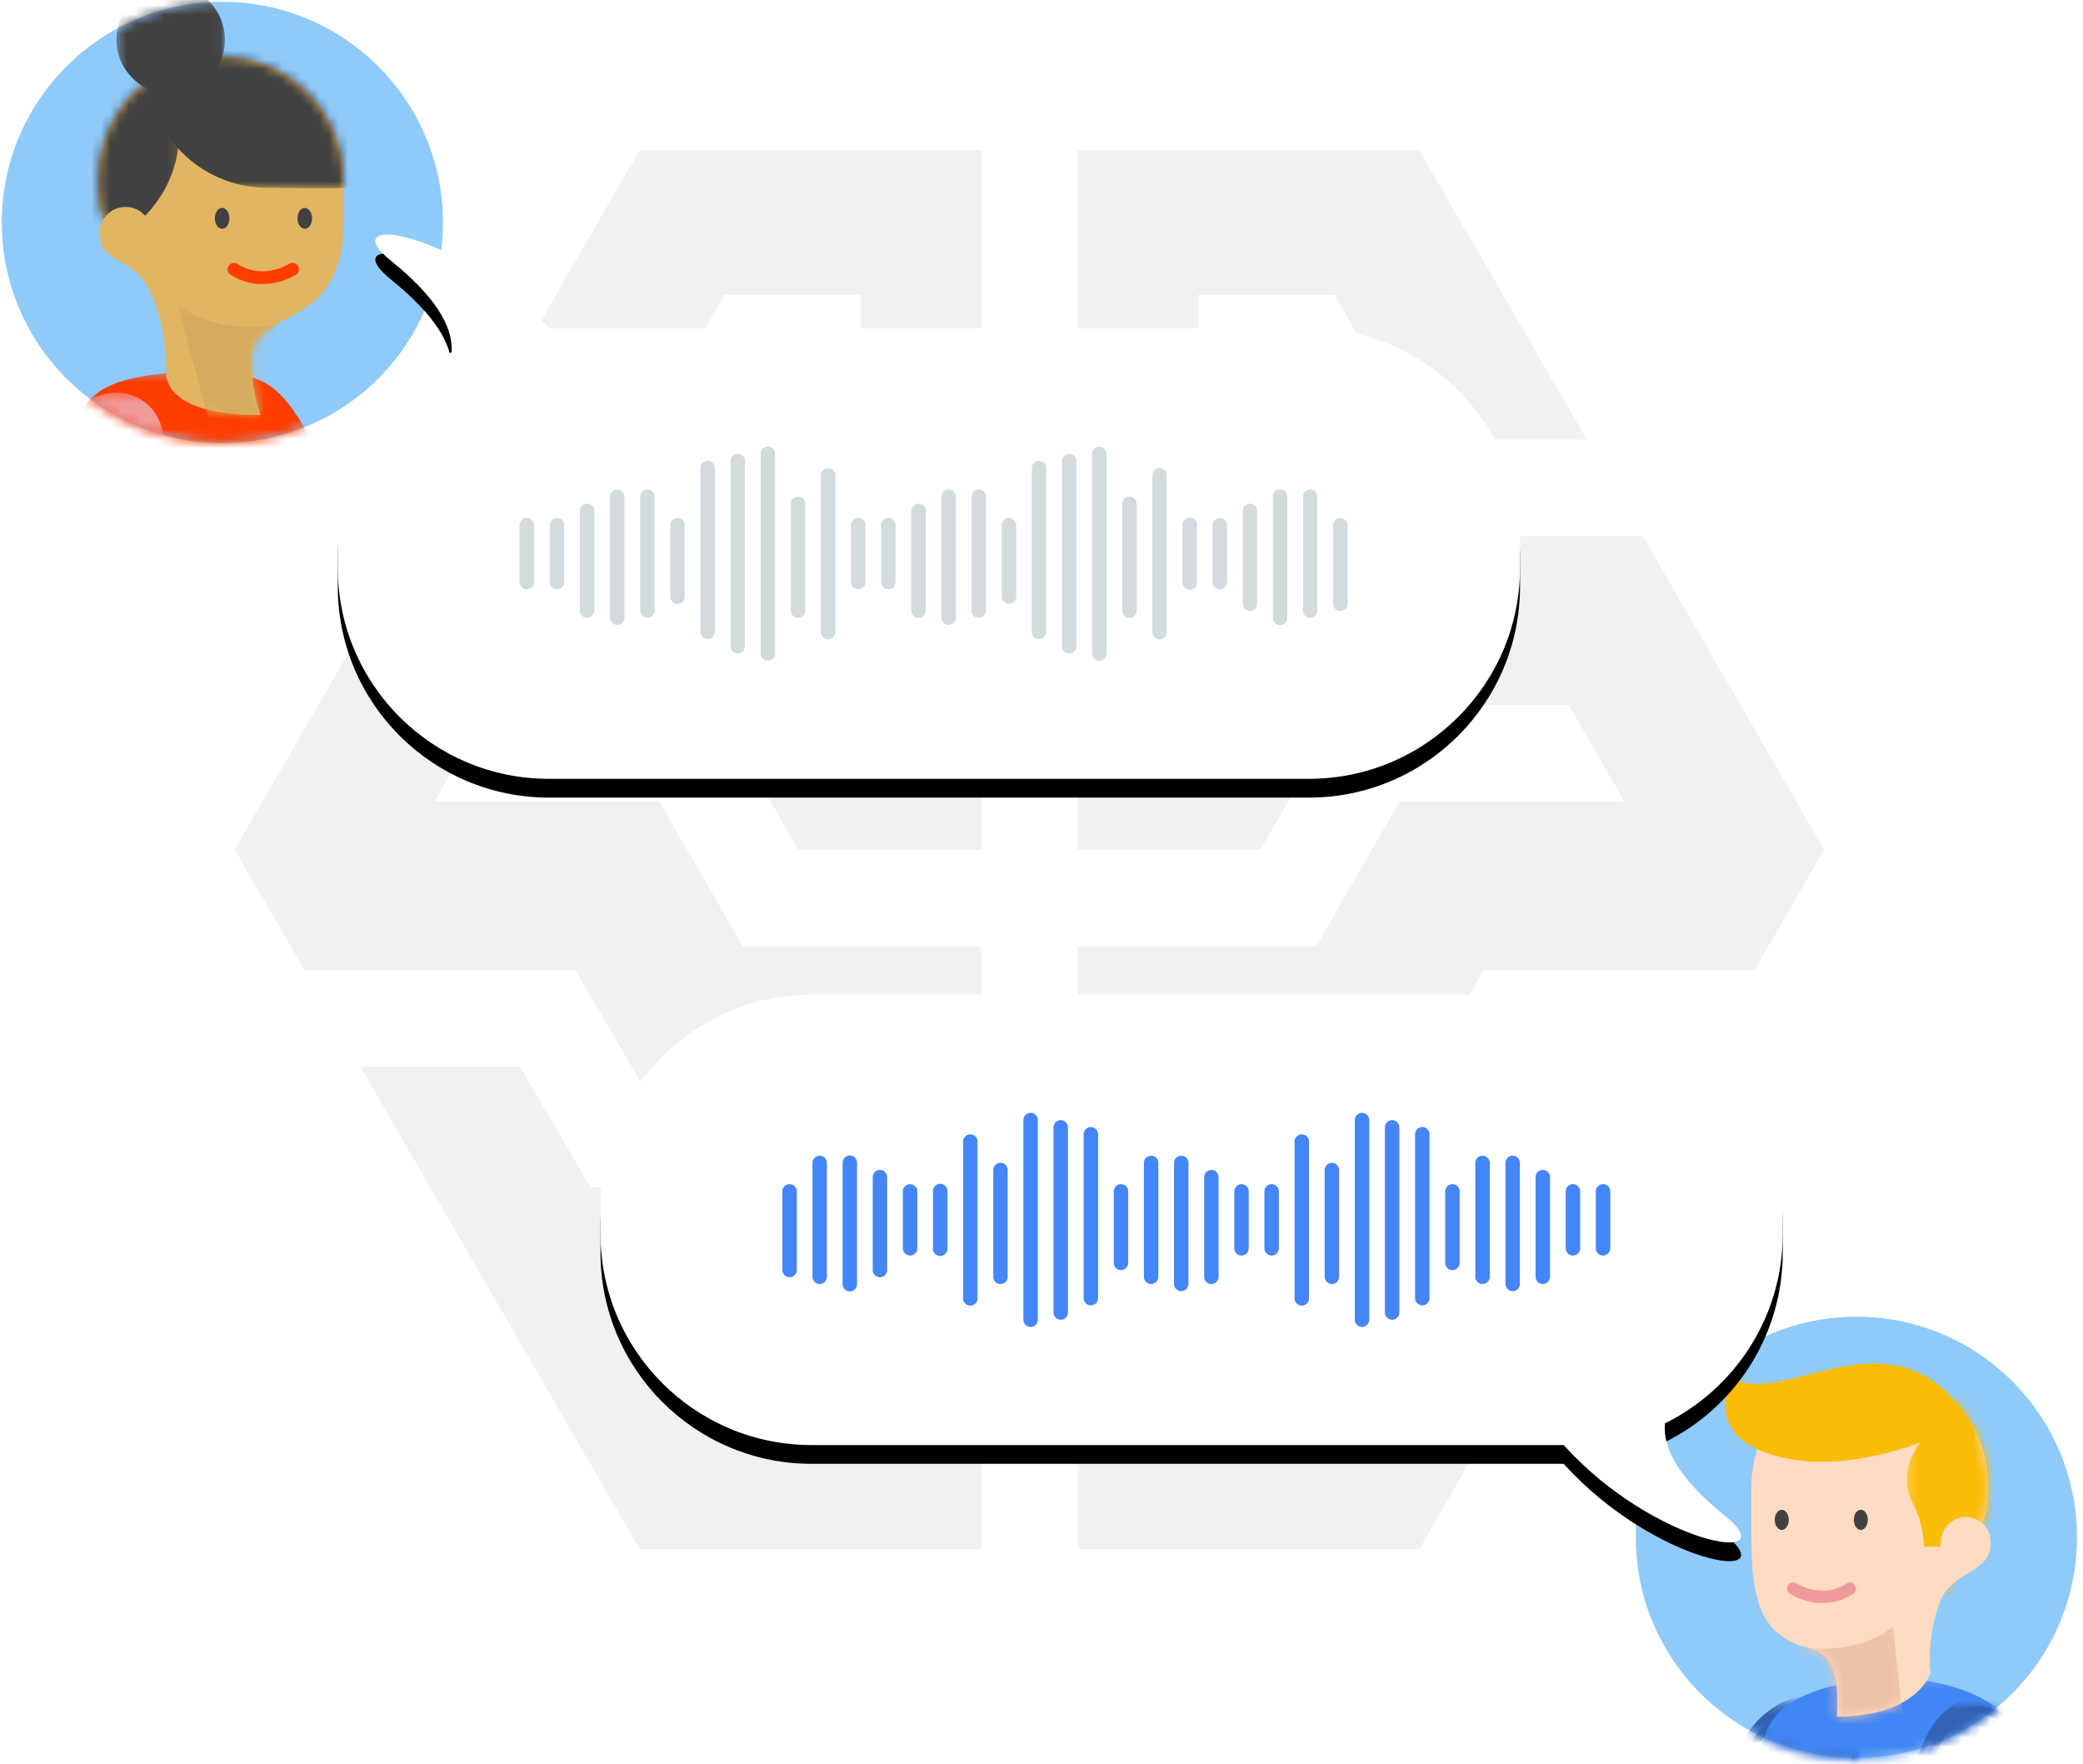 <?xml version="1.0" encoding="UTF-8"?>
<svg width="222px" height="188px" viewBox="0 0 222 188" version="1.1" xmlns="http://www.w3.org/2000/svg" xmlns:xlink="http://www.w3.org/1999/xlink">
    <!-- Generator: Sketch 49 (51002) - http://www.bohemiancoding.com/sketch -->
    <title>machine-learning</title>
    <desc>Created with Sketch.</desc>
    <defs>
        <path d="M30.277,4.183 C26.592,6.583 22.192,7.977 17.466,7.977 C10.627,7.977 4.471,5.057 0.175,0.396 L30.277,0.396 L30.277,4.183 L30.277,4.183 Z" id="path-1"></path>
        <path d="M0.391,3.017 C3.741,1.18 7.588,0.135 11.678,0.135 C11.769,0.135 11.859,0.136 11.949,0.137 L11.949,9.94 L0.391,9.94 L0.391,3.017 L0.391,3.017 Z" id="path-3"></path>
        <path d="M0.016,2.852 C2.218,1.166 4.971,0.164 7.958,0.164 C15.179,0.164 21.033,6.019 21.033,13.24 L21.033,14.221 L0.016,14.221 L0.016,2.852 L0.016,2.852 Z" id="path-5"></path>
        <path d="M8.884,0.039 C3.836,1.851 0.226,6.679 0.226,12.35 L0.226,13.328 C0.226,16.22 1.448,18.168 2.889,20.16 L8.884,20.16 L8.884,0.039 L8.884,0.039 Z" id="path-7"></path>
        <path d="M8.955,4.901 C5.729,4.008 2.782,2.445 0.272,0.371 L8.955,0.371 L8.955,4.901 L8.955,4.901 Z" id="path-9"></path>
        <path d="M0.216,10.025 C1.468,11.12 3.992,12.112 9.06,12.112 C9.06,12.112 8.047,9.209 8.047,6.171 C8.047,4.234 9.168,3.313 10.654,2.48 L10.654,0.366 L0.216,0.366 L0.216,10.025 L0.216,10.025 Z" id="path-11"></path>
        <path d="M58.571,35 L139.5,35 C151.926,35 162,45.074 162,57.5 L162,60.5 C162,72.926 151.926,83 139.5,83 L58.5,83 C46.074,83 36,72.926 36,60.5 L36,57.5 C36,48.816 40.919,41.282 48.123,37.531 C48.32,34.673 46.194,31.448 41.744,27.856 C35.115,22.504 48.838,24.559 58.571,35 Z" id="path-13"></path>
        <filter x="-3.2%" y="-3.4%" width="106.3%" height="113.8%" filterUnits="objectBoundingBox" id="filter-14">
            <feOffset dx="0" dy="2" in="SourceAlpha" result="shadowOffsetOuter1"></feOffset>
            <feGaussianBlur stdDeviation="1" in="shadowOffsetOuter1" result="shadowBlurOuter1"></feGaussianBlur>
            <feColorMatrix values="0 0 0 0 0   0 0 0 0 0   0 0 0 0 0  0 0 0 0.106 0" type="matrix" in="shadowBlurOuter1"></feColorMatrix>
        </filter>
        <path d="M16.14,6.091 C16.038,6.092 15.936,6.092 15.833,6.092 C9.897,6.092 4.474,3.892 0.336,0.262 L16.14,0.262 L16.14,6.091 L16.14,6.091 Z" id="path-15"></path>
        <path d="M0.336,0.262 C4.474,3.892 9.897,6.092 15.833,6.092 C15.936,6.092 16.038,6.092 16.14,6.091 L16.14,0.262 L0.336,0.262 L0.336,0.262 Z" id="path-17"></path>
        <path d="M30.386,0.241 C26.074,5.447 19.56,8.764 12.271,8.764 C7.865,8.764 3.742,7.552 0.218,5.443 L0.218,0.241 L30.386,0.241 L30.386,0.241 Z" id="path-19"></path>
        <path d="M15.433,0.089 C11.35,3.545 6.072,5.634 0.307,5.647 L0.307,0.089 L15.433,0.089 L15.433,0.089 Z" id="path-21"></path>
        <path d="M0.307,5.647 C6.072,5.634 11.35,3.545 15.433,0.089 L0.307,0.089 L0.307,5.647 Z" id="path-23"></path>
        <path d="M0.287,0.089 C5.303,1.753 8.921,6.482 8.921,12.055 L8.921,12.999 C8.921,19.125 3.865,20.857 2.889,28.301 L0.287,28.301 L0.287,0.089 L0.287,0.089 Z" id="path-25"></path>
        <path d="M12.82,8.15 C9.752,9.861 5.743,9.703 5.743,9.703 C6.053,4.928 5.103,2.977 2.734,2.389 C1.797,2.157 1.001,1.838 0.326,1.436 L0.326,0.056 L12.82,0.056 L12.82,8.15 L12.82,8.15 Z" id="path-27"></path>
        <path d="M23.352,48 C13.602,58.767 -0.528,60.934 6.18,55.52 C10.713,51.86 12.835,48.581 12.545,45.684 C5.112,42.011 8.18951931e-15,34.352 7.10542736e-15,25.5 L0,22.5 C-1.52179594e-15,10.074 10.074,2.28269391e-15 22.5,0 L103.5,0 C115.926,-2.28269391e-15 126,10.074 126,22.5 L126,25.5 C126,37.926 115.926,48 103.5,48 L23.352,48 Z" id="path-29"></path>
        <filter x="-3.2%" y="-3.4%" width="106.3%" height="113.7%" filterUnits="objectBoundingBox" id="filter-30">
            <feOffset dx="0" dy="2" in="SourceAlpha" result="shadowOffsetOuter1"></feOffset>
            <feGaussianBlur stdDeviation="1" in="shadowOffsetOuter1" result="shadowBlurOuter1"></feGaussianBlur>
            <feColorMatrix values="0 0 0 0 0   0 0 0 0 0   0 0 0 0 0  0 0 0 0.106 0" type="matrix" in="shadowBlurOuter1"></feColorMatrix>
        </filter>
    </defs>
    <g id="Page-1" stroke="none" stroke-width="1" fill="none" fill-rule="evenodd">
        <g id="cloud-text-to-speech" transform="translate(-186, -710)">
            <g id="Benefits" transform="translate(126, 456)">
                <g id="Machine-Learning" transform="translate(60, 254)">
                    <g id="machine-learning">
                        <g id="Group-11-Copy" opacity="0.467" transform="translate(25, 16)" fill="#E2E2E2" fill-rule="nonzero">
                            <g id="Machine-Learning-Copy">
                                <g id="Group-9">
                                    <polygon id="Shape" points="125.606 100.253 133.115 87.4 161.988 87.4 169.433 74.547 150.079 41.129 119.954 41.129 111.243 25.706 102.687 25.706 102.687 15.423 117.235 15.423 125.945 30.847 144.123 30.847 126.261 0 89.851 0 89.851 43.7 105.308 43.7 111.297 53.982 89.851 53.982 89.851 74.547 109.351 74.547 118.249 59.123 142.18 59.123 148.113 69.406 124.174 69.406 115.276 84.829 89.851 84.829 89.851 123.388 121.925 123.388 115.992 133.67 89.851 133.67 89.851 149.094 126.261 149.094 156.035 97.682 139.005 97.682 131.498 110.535 102.687 110.535 102.687 100.253"></polygon>
                                    <polygon id="Shape" points="43.827 100.253 36.318 87.4 7.445 87.4 0 74.547 19.354 41.129 49.48 41.129 58.19 25.706 66.746 25.706 66.746 15.423 52.198 15.423 43.488 30.847 25.31 30.847 43.172 0 79.582 0 79.582 43.7 64.125 43.7 58.136 53.982 79.582 53.982 79.582 74.547 60.082 74.547 51.184 59.123 27.253 59.123 21.32 69.406 45.259 69.406 54.157 84.829 79.582 84.829 79.582 123.388 47.508 123.388 53.441 133.67 79.582 133.67 79.582 149.094 43.172 149.094 13.398 97.682 30.429 97.682 37.935 110.535 66.746 110.535 66.746 100.253"></polygon>
                                </g>
                            </g>
                        </g>
                        <g id="Group">
                            <g id="Page-1">
                                <path d="M47.21,23.707 C47.21,36.692 36.684,47.218 23.699,47.218 C10.715,47.218 0.189,36.692 0.189,23.707 C0.189,10.723 10.715,0.197 23.699,0.197 C36.684,0.197 47.21,10.723 47.21,23.707" id="Fill-1" fill="#90CAF9"></path>
                                <g id="Group-11" transform="translate(6.233, 0.061)">
                                    <g id="Group-5" transform="translate(0, 39.18)">
                                        <mask id="mask-2" fill="white">
                                            <use xlink:href="#path-1"></use>
                                        </mask>
                                        <g id="Clip-4"></g>
                                        <path d="M-1.861,49.194 C-1.861,49.194 6.516,46.881 14.843,49.194 C23.889,51.707 30.277,49.194 30.277,49.194 C28.657,42.187 24.964,34.639 24.964,24.844 C24.964,18.895 30.684,14.688 27.4,8.498 C23.89,1.882 22.159,0.396 15.653,0.396 C5.797,0.396 1.844,2.429 1.678,7.82 C1.476,14.373 5.385,15.304 4.988,24.791 C4.596,34.145 -0.609,41.782 -1.861,49.194" id="Fill-3" fill="#FF3D00" mask="url(#mask-2)"></path>
                                    </g>
                                    <path d="M17.308,5.952 C24.529,5.952 30.383,11.806 30.383,19.028 L30.383,23.598 C30.383,35.674 20.514,32.479 20.514,38.228 C20.514,41.265 21.527,44.168 21.527,44.168 C12.06,44.168 11.47,40.708 11.47,39.578 C11.47,27.156 4.233,27.628 4.233,20.007 L4.233,19.028 C4.233,11.806 10.087,5.952 17.308,5.952" id="Fill-6" fill="#E1B562"></path>
                                    <g id="Group-10" transform="translate(5.788, 0)">
                                        <mask id="mask-4" fill="white">
                                            <use xlink:href="#path-3"></use>
                                        </mask>
                                        <g id="Clip-9"></g>
                                        <path d="M0.391,4.16 C0.391,7.353 2.978,9.94 6.171,9.94 C9.362,9.94 11.949,7.353 11.949,4.16 C11.949,0.969 9.362,-1.618 6.171,-1.618 C2.978,-1.618 0.391,0.969 0.391,4.16" id="Fill-8" fill="#414141" mask="url(#mask-4)"></path>
                                    </g>
                                </g>
                                <g id="Group-18" transform="translate(10.24, 5.849)">
                                    <g id="Group-14" transform="translate(5.343, 0)">
                                        <mask id="mask-6" fill="white">
                                            <use xlink:href="#path-5"></use>
                                        </mask>
                                        <g id="Clip-13"></g>
                                        <path d="M0.016,1.263 C0.016,8.388 5.792,14.164 12.918,14.164 C20.043,14.164 32.662,15.232 32.662,8.107 C32.662,0.982 20.043,-11.637 12.918,-11.637 C5.792,-11.637 0.016,-5.862 0.016,1.263" id="Fill-12" fill="#414141" mask="url(#mask-6)"></path>
                                    </g>
                                    <g id="Group-17" transform="translate(0, 0.89)">
                                        <mask id="mask-8" fill="white">
                                            <use xlink:href="#path-7"></use>
                                        </mask>
                                        <g id="Clip-16"></g>
                                        <path d="M-16.919,7.259 C-16.919,14.384 -11.143,20.16 -4.017,20.16 C3.108,20.16 8.884,14.384 8.884,7.259 C8.884,0.134 3.108,-5.642 -4.017,-5.642 C-11.143,-5.642 -16.919,0.134 -16.919,7.259" id="Fill-15" fill="#414141" mask="url(#mask-8)"></path>
                                    </g>
                                </g>
                                <g id="Group-30" transform="translate(8.459, 21.878)">
                                    <path d="M2.14,2.954 C2.14,1.418 3.384,0.172 4.921,0.172 C6.457,0.172 7.703,1.418 7.703,2.954 C7.703,4.49 8.13,10.038 7.351,8.715 C5.326,5.272 2.14,6.218 2.14,2.954" id="Fill-19" fill="#E1B562"></path>
                                    <path d="M16.473,6.827 C19.658,8.834 22.725,6.809 22.725,6.809" id="Stroke-21" stroke="#FF3D00" stroke-width="1.365" stroke-linecap="round" stroke-linejoin="round"></path>
                                    <g id="Group-25" transform="translate(0, 19.59)">
                                        <mask id="mask-10" fill="white">
                                            <use xlink:href="#path-9"></use>
                                        </mask>
                                        <g id="Clip-24"></g>
                                        <path d="M-1.017,4.64 C-1.016,4.636 -1.014,4.633 -1.014,4.633 L-1.014,4.622 L-1.013,4.621 C-0.592,1.895 1.954,0.017 4.687,0.427 C7.416,0.837 9.3,3.378 8.902,6.108 L8.903,6.109 L8.9,6.117 L8.9,6.125 C8.867,6.341 4.663,25.617 4.663,25.617 L4.66,25.617 C4.172,27.47 2.378,28.699 0.445,28.409 C-1.494,28.119 -2.847,26.414 -2.77,24.502 L-2.772,24.502 C-2.772,24.502 -1.046,4.841 -1.017,4.64" id="Fill-23" fill="#EF9A9A" mask="url(#mask-10)"></path>
                                    </g>
                                    <path d="M15.992,1.392 C15.992,0.777 15.644,0.278 15.216,0.278 C14.787,0.278 14.439,0.777 14.439,1.392 C14.439,2.006 14.787,2.506 15.216,2.506 C15.644,2.506 15.992,2.006 15.992,1.392" id="Fill-26" fill="#414141"></path>
                                    <path d="M24.803,1.392 C24.803,0.777 24.455,0.278 24.027,0.278 C23.598,0.278 23.25,0.777 23.25,1.392 C23.25,2.006 23.598,2.506 24.027,2.506 C24.455,2.506 24.803,2.006 24.803,1.392" id="Fill-28" fill="#414141"></path>
                                </g>
                                <g id="Group-33" transform="translate(18.7, 32.118)">
                                    <mask id="mask-12" fill="white">
                                        <use xlink:href="#path-11"></use>
                                    </mask>
                                    <g id="Clip-32"></g>
                                    <path d="M10.654,2.447 C4.538,3.741 0.216,0.366 0.216,0.366 L3.592,12.788 L9.803,14.003 L10.654,2.447 Z" id="Fill-31" fill="#D4AB5E" mask="url(#mask-12)"></path>
                                </g>
                            </g>
                            <g id="Combined-Shape">
                                <use fill="black" fill-opacity="1" filter="url(#filter-14)" xlink:href="#path-13"></use>
                                <use fill="#FFFFFF" fill-rule="evenodd" xlink:href="#path-13"></use>
                            </g>
                            <g id="Group-6" transform="translate(55, 48)" stroke="#D2DBDE" stroke-linecap="round" stroke-width="1.54">
                                <path d="M87.849,7.966 L87.849,16.345" id="Line-3"></path>
                                <path d="M84.638,4.931 L84.638,17.069" id="Line-3-Copy"></path>
                                <path d="M81.427,4.909 L81.427,17.857" id="Line-3-Copy-2"></path>
                                <path d="M78.216,6.448 L78.216,16.345" id="Line-3-Copy-3"></path>
                                <path d="M75.005,7.966 L75.005,14.034" id="Line-3-Copy-4"></path>
                                <path d="M71.794,7.919 L71.794,14.082" id="Line-3-Copy-5"></path>
                                <path d="M68.583,2.655 L68.583,19.37" id="Line-3-Copy-6"></path>
                                <path d="M33.261,2.655 L33.261,19.37" id="Line-3-Copy-16"></path>
                                <path d="M65.372,5.69 L65.372,17.069" id="Line-3-Copy-7"></path>
                                <path d="M30.05,5.69 L30.05,17.069" id="Line-3-Copy-17"></path>
                                <path d="M62.161,0.366 L62.161,21.642" id="Line-3-Copy-8"></path>
                                <path d="M26.839,0.366 L26.839,21.642" id="Line-3-Copy-18"></path>
                                <path d="M58.95,1.138 L58.95,20.877" id="Line-3-Copy-9"></path>
                                <path d="M23.628,1.138 L23.628,20.877" id="Line-3-Copy-19"></path>
                                <path d="M55.739,1.877 L55.739,19.345" id="Line-3-Copy-10"></path>
                                <path d="M20.417,1.877 L20.417,19.345" id="Line-3-Copy-20"></path>
                                <path d="M52.528,7.966 L52.528,15.586" id="Line-3-Copy-11"></path>
                                <path d="M17.206,7.966 L17.206,15.586" id="Line-3-Copy-21"></path>
                                <path d="M49.317,4.931 L49.317,17.069" id="Line-3-Copy-12"></path>
                                <path d="M13.995,4.931 L13.995,17.069" id="Line-3-Copy-22"></path>
                                <path d="M46.106,4.931 L46.106,17.828" id="Line-3-Copy-13"></path>
                                <path d="M10.784,4.931 L10.784,17.828" id="Line-3-Copy-23"></path>
                                <path d="M42.894,6.448 L42.894,17.069" id="Line-3-Copy-14"></path>
                                <path d="M7.573,6.448 L7.573,17.069" id="Line-3-Copy-24"></path>
                                <path d="M39.683,7.966 L39.683,14.034" id="Line-3-Copy-15"></path>
                                <path d="M4.362,7.966 L4.362,14.034" id="Line-3-Copy-25"></path>
                                <path d="M36.472,7.966 L36.472,14.034" id="Line-3-Copy-26"></path>
                                <path d="M1.151,7.966 L1.151,14.034" id="Line-3-Copy-27"></path>
                            </g>
                        </g>
                        <g id="Group-2" transform="translate(64, 106)">
                            <g id="Page-1" transform="translate(110, 34)">
                                <path d="M47.358,23.835 C47.358,36.82 36.832,47.346 23.848,47.346 C10.863,47.346 0.337,36.82 0.337,23.835 C0.337,10.85 10.863,0.324 23.848,0.324 C36.832,0.324 47.358,10.85 47.358,23.835" id="Fill-1" fill="#90CAF9"></path>
                                <g id="Group-20" transform="translate(8.014, 5.19)">
                                    <g id="Group-5" transform="translate(0, 36.063)">
                                        <mask id="mask-16" fill="white">
                                            <use xlink:href="#path-15"></use>
                                        </mask>
                                        <g id="Clip-4"></g>
                                        <path d="M15.53,8.695 C15.53,8.689 15.53,8.685 15.53,8.685 L15.537,8.674 L15.536,8.672 C16.976,5.716 15.755,2.147 12.803,0.692 C9.85,-0.762 5.989,1.703 4.528,4.647 L-4.275,25.387 L-4.272,25.389 C-5.052,27.537 -4.131,29.963 -2.039,30.991 C0.057,32.023 2.539,31.271 3.761,29.346 L3.765,29.348 C3.765,29.348 15.42,8.912 15.53,8.695" id="Fill-3" fill="#3362B5" mask="url(#mask-16)"></path>
                                    </g>
                                    <g id="Group-8" transform="translate(0, 36.063)">
                                        <mask id="mask-18" fill="white">
                                            <use xlink:href="#path-17"></use>
                                        </mask>
                                        <g id="Clip-7"></g>
                                        <path d="M15.53,8.695 C15.53,8.689 15.53,8.685 15.53,8.685 L15.537,8.674 L15.536,8.672 C16.976,5.716 15.755,2.147 12.803,0.692 C9.85,-0.762 5.989,1.703 4.528,4.647 L-4.275,25.387 L-4.272,25.389 C-5.052,27.537 -4.131,29.963 -2.039,30.991 C0.057,32.023 2.539,31.271 3.761,29.346 L3.765,29.348 C3.765,29.348 15.42,8.912 15.53,8.695 Z" id="Stroke-6" stroke="#3362B5" stroke-width="1.673" stroke-linecap="round" stroke-linejoin="round" mask="url(#mask-18)"></path>
                                    </g>
                                    <g id="Group-11" transform="translate(3.562, 33.392)">
                                        <mask id="mask-20" fill="white">
                                            <use xlink:href="#path-19"></use>
                                        </mask>
                                        <g id="Clip-10"></g>
                                        <path d="M0.22,52.122 C11.038,56.19 20.873,51.908 32.927,52.122 C32.927,52.122 27.948,22.897 29.685,8.997 C30.59,1.759 18.9,-0.774 11.886,0.599 C2.84,2.37 1.834,5.517 1.834,12.266 C1.834,22.222 0.144,52.093 0.22,52.122" id="Fill-9" fill="#4285F4" mask="url(#mask-20)"></path>
                                    </g>
                                    <g id="Group-14" transform="translate(15.583, 36.509)">
                                        <mask id="mask-22" fill="white">
                                            <use xlink:href="#path-21"></use>
                                        </mask>
                                        <g id="Clip-13"></g>
                                        <path d="M6.879,8.61 C9.49,-4.62 18.049,0.419 17.926,4.763 C17.658,14.125 10.308,32.866 10.308,32.866 L10.306,32.864 C9.36,34.943 7.004,36.03 4.789,35.301 C2.571,34.572 1.324,32.297 1.799,30.068 L0.307,34.656 C0.307,34.656 5.593,15.129 6.879,8.61" id="Fill-12" fill="#3362B5" mask="url(#mask-22)"></path>
                                    </g>
                                    <g id="Group-17" transform="translate(15.583, 36.509)">
                                        <mask id="mask-24" fill="white">
                                            <use xlink:href="#path-23"></use>
                                        </mask>
                                        <g id="Clip-16"></g>
                                        <path d="M6.879,8.61 C9.49,-4.62 18.049,0.419 17.926,4.763 C17.658,14.125 10.308,32.866 10.308,32.866 L10.306,32.864 C9.36,34.943 7.004,36.03 4.789,35.301 C2.571,34.572 1.324,32.297 1.799,30.068 L0.307,34.656 C0.307,34.656 5.593,15.129 6.879,8.61 Z" id="Stroke-15" stroke="#3362B5" stroke-width="1.673" stroke-linecap="round" stroke-linejoin="round" mask="url(#mask-24)"></path>
                                    </g>
                                    <path d="M16.633,0.356 C9.854,0.676 4.639,6.516 4.639,13.302 L4.639,18.131 C4.639,24.802 5.281,29.082 10.748,30.439 C13.117,31.026 14.067,32.977 13.757,37.752 C13.757,37.752 21.388,38.053 23.652,33.329 C23.819,32.981 23.652,32.878 23.652,31.788 C23.652,22.068 29.847,20.671 29.847,13.889 L29.847,12.946 C29.847,5.783 23.871,0.015 16.633,0.356" id="Fill-18" fill="#FFDBC2"></path>
                                </g>
                                <g id="Group-23" transform="translate(28.94, 6.08)">
                                    <mask id="mask-26" fill="white">
                                        <use xlink:href="#path-25"></use>
                                    </mask>
                                    <g id="Clip-22"></g>
                                    <path d="M29.061,11.681 C29.061,18.549 24.717,29.843 18.066,28.126 C7.729,25.459 2.186,24.481 2.186,20.447 C2.186,14.198 0.287,14.58 0.287,11.554 C0.287,7.746 4.724,4.567 4.724,4.567 C6.935,1.118 10.978,-7.861 15.378,-7.861 C22.246,-7.861 29.061,4.812 29.061,11.681" id="Fill-21" fill="#FBBC05" mask="url(#mask-26)"></path>
                                </g>
                                <g id="Group-30" transform="translate(9.795, 5.19)">
                                    <path d="M23.686,7.345 C23.686,7.345 12.557,12.997 3.793,9.385 C-2.073,6.967 0.767,1.576 0.767,1.576 C5.972,5.134 17.719,-6.149 25.822,5.718 C28.629,9.83 23.783,9.395 23.686,7.345" id="Fill-24" fill="#FBBC05"></path>
                                    <path d="M25.553,16.476 C24.103,16.551 23.014,17.853 23.014,19.305 L23.014,19.645 L20.373,19.645 L22.035,29.114 C22.035,29.114 22.427,26.087 23.353,24.707 C25.099,22.108 28.377,22.3 28.377,19.154 C28.377,17.625 27.099,16.395 25.553,16.476" id="Fill-26" fill="#FFDBC2"></path>
                                    <path d="M13.355,24.125 C10.285,26.06 7.328,24.108 7.328,24.108" id="Stroke-28" stroke="#EF9A9A" stroke-width="1.316" stroke-linecap="round" stroke-linejoin="round"></path>
                                </g>
                                <g id="Group-33" transform="translate(16.028, 33.239)">
                                    <mask id="mask-28" fill="white">
                                        <use xlink:href="#path-27"></use>
                                    </mask>
                                    <g id="Clip-32"></g>
                                    <path d="M2.734,2.389 C8.981,2.919 11.714,0.056 11.714,0.056 L12.82,10.209 L3.189,11.705 C3.189,11.705 -2.938,1.908 2.734,2.389" id="Fill-31" fill="#ECC3A9" mask="url(#mask-28)"></path>
                                </g>
                                <g id="Group-38" transform="translate(15.138, 20.773)" fill="#414141">
                                    <path d="M1.504,1.196 C1.504,0.603 1.168,0.123 0.755,0.123 C0.341,0.123 0.006,0.603 0.006,1.196 C0.006,1.789 0.341,2.271 0.755,2.271 C1.168,2.271 1.504,1.789 1.504,1.196" id="Fill-34"></path>
                                    <path d="M9.931,1.196 C9.931,0.603 9.596,0.123 9.183,0.123 C8.77,0.123 8.435,0.603 8.435,1.196 C8.435,1.789 8.77,2.271 9.183,2.271 C9.596,2.271 9.931,1.789 9.931,1.196" id="Fill-36"></path>
                                </g>
                            </g>
                            <g id="Combined-Shape" transform="translate(63, 29.188) scale(-1, 1) translate(-63, -29.188) ">
                                <use fill="black" fill-opacity="1" filter="url(#filter-30)" xlink:href="#path-29"></use>
                                <use fill="#FFFFFF" fill-rule="evenodd" xlink:href="#path-29"></use>
                            </g>
                            <g id="Group-6" transform="translate(63.5, 24) scale(-1, 1) translate(-63.5, -24) translate(19, 13)" stroke="#4586F7" stroke-linecap="round" stroke-width="1.54">
                                <path d="M87.849,7.966 L87.849,16.345" id="Line-3"></path>
                                <path d="M84.638,4.931 L84.638,17.069" id="Line-3-Copy"></path>
                                <path d="M81.427,4.909 L81.427,17.857" id="Line-3-Copy-2"></path>
                                <path d="M78.216,6.448 L78.216,16.345" id="Line-3-Copy-3"></path>
                                <path d="M75.005,7.966 L75.005,14.034" id="Line-3-Copy-4"></path>
                                <path d="M71.794,7.919 L71.794,14.082" id="Line-3-Copy-5"></path>
                                <path d="M68.583,2.655 L68.583,19.37" id="Line-3-Copy-6"></path>
                                <path d="M33.261,2.655 L33.261,19.37" id="Line-3-Copy-16"></path>
                                <path d="M65.372,5.69 L65.372,17.069" id="Line-3-Copy-7"></path>
                                <path d="M30.05,5.69 L30.05,17.069" id="Line-3-Copy-17"></path>
                                <path d="M62.161,0.366 L62.161,21.642" id="Line-3-Copy-8"></path>
                                <path d="M26.839,0.366 L26.839,21.642" id="Line-3-Copy-18"></path>
                                <path d="M58.95,1.138 L58.95,20.877" id="Line-3-Copy-9"></path>
                                <path d="M23.628,1.138 L23.628,20.877" id="Line-3-Copy-19"></path>
                                <path d="M55.739,1.877 L55.739,19.345" id="Line-3-Copy-10"></path>
                                <path d="M20.417,1.877 L20.417,19.345" id="Line-3-Copy-20"></path>
                                <path d="M52.528,7.966 L52.528,15.586" id="Line-3-Copy-11"></path>
                                <path d="M17.206,7.966 L17.206,15.586" id="Line-3-Copy-21"></path>
                                <path d="M49.317,4.931 L49.317,17.069" id="Line-3-Copy-12"></path>
                                <path d="M13.995,4.931 L13.995,17.069" id="Line-3-Copy-22"></path>
                                <path d="M46.106,4.931 L46.106,17.828" id="Line-3-Copy-13"></path>
                                <path d="M10.784,4.931 L10.784,17.828" id="Line-3-Copy-23"></path>
                                <path d="M42.894,6.448 L42.894,17.069" id="Line-3-Copy-14"></path>
                                <path d="M7.573,6.448 L7.573,17.069" id="Line-3-Copy-24"></path>
                                <path d="M39.683,7.966 L39.683,14.034" id="Line-3-Copy-15"></path>
                                <path d="M4.362,7.966 L4.362,14.034" id="Line-3-Copy-25"></path>
                                <path d="M36.472,7.966 L36.472,14.034" id="Line-3-Copy-26"></path>
                                <path d="M1.151,7.966 L1.151,14.034" id="Line-3-Copy-27"></path>
                            </g>
                        </g>
                    </g>
                </g>
            </g>
        </g>
    </g>
</svg>